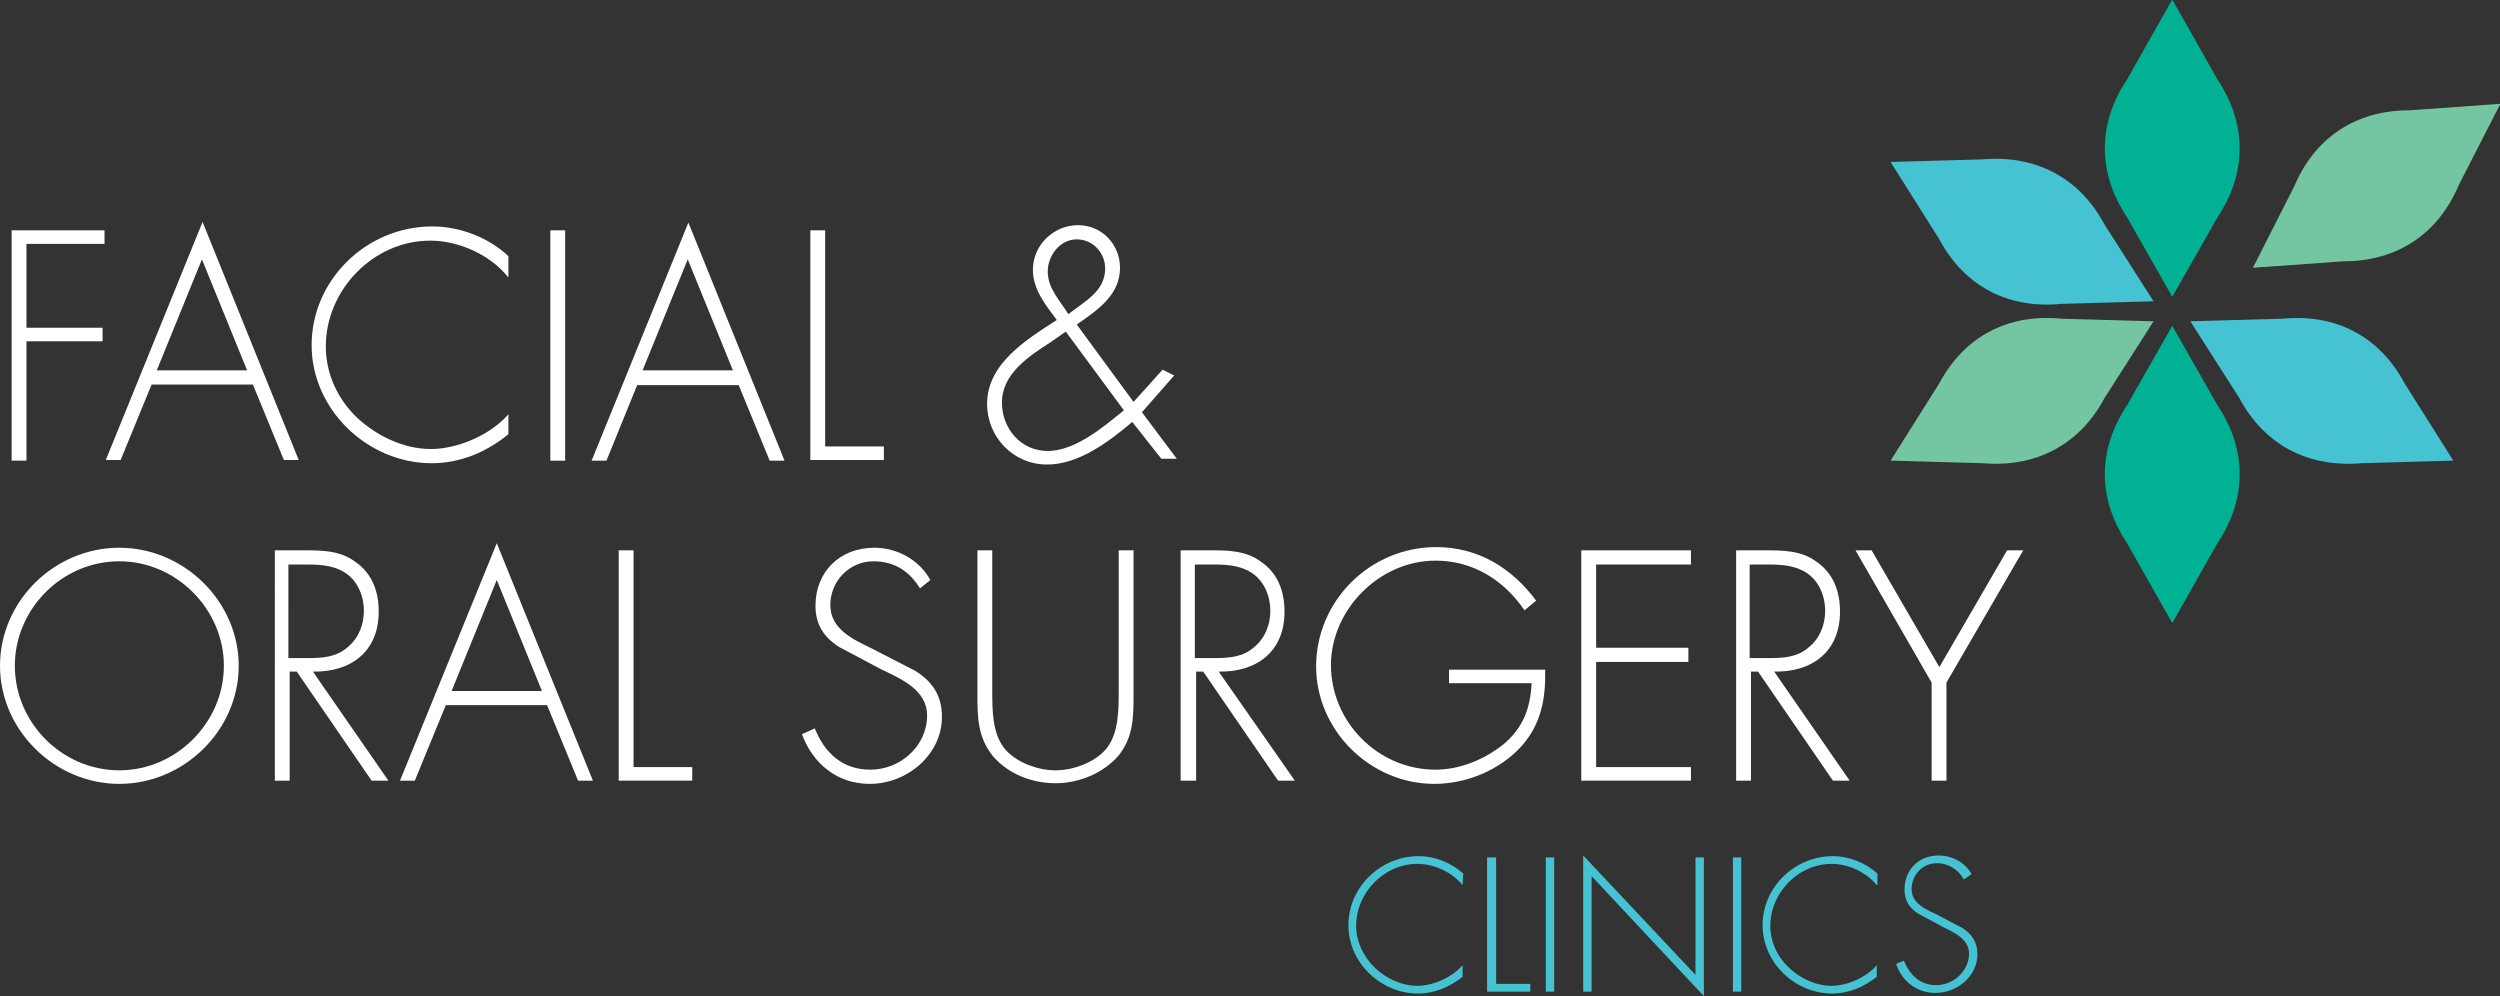<?xml version="1.0" encoding="utf-8"?>
<!-- Generator: Adobe Illustrator 24.2.1, SVG Export Plug-In . SVG Version: 6.00 Build 0)  -->
<svg version="1.1" id="Layer_1" xmlns="http://www.w3.org/2000/svg" xmlns:xlink="http://www.w3.org/1999/xlink" x="0px" y="0px"
	 viewBox="0 0 387.5 154.4" style="enable-background:new 0 0 387.5 154.4;" xml:space="preserve">
<rect x="0" y="0" width="387.5" height="154.4" fill="#333333" stroke="none"/>
<style type="text/css">
	.st0{fill:#00B193;}
	.st1{fill:#46C3D3;}
	.st2{fill:#73C6A1;}
	.st3{fill:#FFFFFF;}
</style>
<g>
	<g>
		<path class="st0" d="M336.7,50.5L336.7,50.5L336.7,50.5C336.6,50.5,336.6,50.5,336.7,50.5l-7,12.3c-4.6,6.9-4.6,14.5,0,21.4
			l6.9,12.2c0,0,0,0,0.1,0.1l0,0l0,0l0,0c0,0,0-0.1,0.1-0.1l6.9-12.2c4.6-6.9,4.6-14.5,0-21.4L336.7,50.5L336.7,50.5L336.7,50.5
			L336.7,50.5z"/>
		<path class="st1" d="M339.5,49.8L339.5,49.8L339.5,49.8C339.6,49.8,339.6,49.9,339.5,49.8l7.6,11.9C351,69,357.8,72.5,366,71.8
			l14.1-0.4h0.1l0,0l0,0l0,0v-0.1l-7.5-11.9c-3.9-7.3-10.7-10.8-18.9-10L339.5,49.8C339.6,49.8,339.6,49.8,339.5,49.8L339.5,49.8
			L339.5,49.8"/>
		<path class="st2" d="M333.8,49.8L333.8,49.8L333.8,49.8C333.8,49.8,333.8,49.9,333.8,49.8l-7.6,11.9c-3.9,7.3-10.7,10.8-18.9,10.1
			l-14.1-0.4h-0.1l0,0l0,0l0,0l0,0v-0.1l7.5-11.9c3.9-7.3,10.7-10.8,18.9-10L333.8,49.8C333.7,49.8,333.8,49.8,333.8,49.8
			L333.8,49.8L333.8,49.8"/>
		<path class="st0" d="M336.7,46L336.7,46L336.7,46C336.6,46,336.6,46,336.7,46l-7-12.3c-4.6-6.9-4.6-14.5,0-21.4l6.9-12.2
			c0,0,0,0,0.1-0.1l0,0l0,0l0,0l0,0c0,0,0,0,0.1,0.1l6.9,12.2c4.6,6.9,4.6,14.5,0,21.4L336.7,46L336.7,46L336.7,46z"/>
		<path class="st2" d="M349.2,41.5L349.2,41.5L349.2,41.5C349.2,41.5,349.2,41.4,349.2,41.5l6.4-12.6c3.2-7.6,9.6-11.8,17.8-11.8
			l14-1h0.1l0,0l0,0l0,0l0,0v0.1l-6.4,12.5c-3.2,7.6-9.6,11.8-17.8,11.8L349.2,41.5L349.2,41.5L349.2,41.5L349.2,41.5"/>
		<path class="st1" d="M333.8,46.7L333.8,46.7L333.8,46.7C333.8,46.7,333.8,46.6,333.8,46.7l-7.6-11.9c-3.9-7.3-10.7-10.8-18.9-10.1
			l-14.1,0.4h-0.1l0,0l0,0l0,0l0,0v0.1l7.5,11.9c3.9,7.3,10.7,10.8,18.9,10L333.8,46.7C333.7,46.7,333.8,46.7,333.8,46.7L333.8,46.7
			L333.8,46.7"/>
		<path class="st3" d="M2.3,103.2c0,8.8,7.3,16.2,16.2,16.2c8.8,0,16.2-7.4,16.2-16.2S27.3,87,18.5,87C9.6,87,2.3,94.4,2.3,103.2
			 M37,103.2c0,10-8.5,18.3-18.5,18.3S0,113.2,0,103.2s8.4-18.3,18.5-18.3C28.5,84.9,37,93.2,37,103.2"/>
		<path class="st3" d="M47.7,102c2.2,0,4.4-0.1,6.2-1.7c1.7-1.4,2.5-3.5,2.5-5.6c0-2.6-1.2-5.3-3.8-6.4c-1.9-0.9-4.3-0.8-6.4-0.8
			h-1.5V102H47.7z M60.2,121h-2.6L46,104.1h-1.1V121h-2.3V85.3H47c2.9,0,5.7,0,8.1,1.8c2.6,1.8,3.6,4.6,3.6,7.7
			c0,6.2-4.3,9.4-10.2,9.3L60.2,121z"/>
		<path class="st3" d="M77,89.9l-7,17.2h14L77,89.9z M69.1,109.3L64.3,121H62l15-36.8L91.9,121h-2.3l-4.8-11.7H69.1z"/>
		<polygon class="st3" points="98.2,118.9 107.3,118.9 107.3,121 95.9,121 95.9,85.3 98.2,85.3 		"/>
		<path class="st3" d="M142.6,91.2c-1.6-2.6-3.9-4.2-7.2-4.2c-3.8,0-6.7,3.1-6.7,6.8c0,3.7,3.5,5.3,6.4,6.7l6.8,3.5
			c2.7,1.7,4.1,3.9,4.1,7.1c0,5.9-5.4,10.4-11.2,10.4c-5,0-8.8-3.1-10.5-7.7l2-0.9c1.5,3.8,4.3,6.4,8.6,6.4c4.7,0,8.8-3.7,8.8-8.4
			c0-4-4.1-5.7-7.2-7.2l-6.4-3.4c-2.4-1.5-3.7-3.5-3.7-6.4c0-5.3,3.8-9,9.1-9c3.6,0,7,1.9,8.7,5L142.6,91.2z"/>
		<path class="st3" d="M173.4,85.3h2.3v22.2c0,3.6,0,6.8-2.4,9.7c-2.4,2.7-6.1,4.2-9.7,4.2c-3.6,0-7.3-1.4-9.7-4.2
			c-2.4-3-2.4-6.1-2.4-9.7V85.3h2.3v21.6c0,3.2,0,6.6,1.8,9c1.8,2.3,5.3,3.5,8,3.5s6.2-1.2,8-3.5c1.8-2.4,1.8-5.8,1.8-9L173.4,85.3
			L173.4,85.3z"/>
		<path class="st3" d="M188.2,102c2.2,0,4.4-0.1,6.2-1.7c1.7-1.4,2.5-3.5,2.5-5.6c0-2.6-1.2-5.3-3.8-6.4c-1.9-0.9-4.3-0.8-6.4-0.8
			h-1.5V102H188.2z M200.7,121h-2.6l-11.6-16.9h-1.1V121H183V85.3h4.4c2.9,0,5.7,0,8.1,1.8c2.6,1.8,3.6,4.6,3.6,7.7
			c0,6.2-4.3,9.4-10.2,9.3L200.7,121z"/>
		<path class="st3" d="M239.5,103.8c0.1,4.5-0.6,8.4-3.7,11.9c-3.4,3.7-8.5,5.8-13.5,5.8c-9.9,0-18.3-8.3-18.3-18.2
			c0-10.2,8.4-18.5,18.6-18.5c6.5,0,11.7,3.2,15.5,8.3l-1.8,1.5c-3.2-4.7-8-7.7-13.8-7.7c-8.7,0-16.2,7.6-16.2,16.2
			c0,8.8,7.3,16.2,16.2,16.2c3.8,0,7.6-1.6,10.5-3.9c3.1-2.6,4.2-5.6,4.4-9.5h-12.8v-2.1H239.5z"/>
		<polygon class="st3" points="247.4,87.5 247.4,100.4 261.7,100.4 261.7,102.6 247.4,102.6 247.4,118.9 262.1,118.9 262.1,121 
			245.1,121 245.1,85.3 262.1,85.3 262.1,87.5 		"/>
		<path class="st3" d="M274.2,102c2.2,0,4.4-0.1,6.2-1.7c1.7-1.4,2.5-3.5,2.5-5.6c0-2.6-1.2-5.3-3.8-6.4c-1.9-0.9-4.3-0.8-6.4-0.8
			h-1.5V102H274.2z M286.7,121h-2.6l-11.6-16.9h-1.1V121h-2.3V85.3h4.4c2.9,0,5.7,0,8.1,1.8c2.6,1.8,3.6,4.6,3.6,7.7
			c0,6.2-4.3,9.4-10.2,9.3L286.7,121z"/>
		<polygon class="st3" points="287.6,85.3 290.1,85.3 300.6,103.4 311.1,85.3 313.6,85.3 301.7,105.8 301.7,121 299.4,121 
			299.4,105.8 		"/>
		<path class="st1" d="M226.7,137.2c-1.6-2-4.4-3.3-7-3.3c-5.2,0-9.5,4.5-9.5,9.6c0,2.4,1.1,4.7,2.8,6.4s4.2,2.9,6.7,2.9
			c2.4,0,5.4-1.3,7-3.2v1.8c-2,1.6-4.4,2.6-6.9,2.6c-5.8,0-10.8-4.8-10.8-10.6c0-5.9,5-10.7,10.9-10.7c2.5,0,5,1,6.9,2.7
			L226.7,137.2L226.7,137.2z"/>
		<polygon class="st1" points="231.9,152.5 237.2,152.5 237.2,153.7 230.5,153.7 230.5,132.9 231.9,132.9 		"/>
		<rect x="239.6" y="132.9" class="st1" width="1.3" height="20.8"/>
		<polygon class="st1" points="264.1,154.4 246.7,135.8 246.7,153.7 245.4,153.7 245.4,132.6 262.8,151.1 262.8,132.9 264.1,132.9 
					"/>
		<rect x="268.6" y="132.9" class="st1" width="1.3" height="20.8"/>
		<path class="st1" d="M290.9,137.2c-1.6-2-4.4-3.3-7-3.3c-5.2,0-9.5,4.5-9.5,9.6c0,2.4,1,4.7,2.8,6.4c1.7,1.7,4.2,2.9,6.7,2.9
			c2.4,0,5.4-1.3,7-3.2v1.8c-2,1.6-4.4,2.6-6.9,2.6c-5.8,0-10.8-4.8-10.8-10.6c0-5.9,5-10.7,10.9-10.7c2.5,0,5,1,6.9,2.7v1.8H290.9z
			"/>
		<path class="st1" d="M304.4,136.3c-0.9-1.5-2.3-2.5-4.2-2.5c-2.2,0-3.9,1.8-3.9,4s2.1,3.1,3.8,3.9l4,2.1c1.6,1,2.4,2.3,2.4,4.1
			c0,3.4-3.1,6-6.5,6c-2.9,0-5.2-1.8-6.1-4.5l1.2-0.5c0.9,2.2,2.5,3.8,5,3.8c2.7,0,5.1-2.2,5.1-4.9c0-2.3-2.4-3.3-4.2-4.2l-3.7-2
			c-1.4-0.9-2.1-2.1-2.1-3.7c0-3.1,2.2-5.3,5.3-5.3c2.1,0,4.1,1.1,5.1,2.9L304.4,136.3z"/>
	</g>
	<g>
		<path class="st3" d="M4.1,37.8v13h11.8v2.1H4.1v18.5H1.8V35.7h14.4v2.1H4.1z"/>
		<path class="st3" d="M23.5,59.6l-4.8,11.7h-2.3l15-36.9l14.9,36.9H44l-4.8-11.7C39.2,59.6,23.5,59.6,23.5,59.6z M31.3,40.2
			l-7,17.2h14L31.3,40.2z"/>
		<path class="st3" d="M78.7,42.9c-2.7-3.4-7.6-5.6-12-5.6c-8.9,0-16.2,7.7-16.2,16.4c0,4.2,1.8,8.1,4.8,11c3,2.8,7.2,4.9,11.5,4.9
			c4.1,0,9.3-2.2,12-5.4v3.1c-3.4,2.8-7.5,4.5-11.9,4.5c-9.9,0-18.6-8.3-18.6-18.3c0-10.1,8.5-18.4,18.7-18.4
			c4.3,0,8.7,1.7,11.8,4.6v3.2H78.7z"/>
		<path class="st3" d="M87.6,71.4h-2.3V35.7h2.3V71.4z"/>
		<path class="st3" d="M98.8,59.6L94,71.4h-2.3l15-36.9l14.9,36.9h-2.3l-4.8-11.7H98.8V59.6z M106.6,40.2l-7,17.2h14L106.6,40.2z"/>
		<path class="st3" d="M127.9,69.2h9.1v2.1h-11.4V35.7h2.3V69.2z"/>
		<path class="st3" d="M175.5,65.4c-4,3.4-8.5,6.6-13.2,6.6c-5.3,0-9.3-4.3-9.3-9.4c0-6.2,6-9.9,10.8-13c-1.7-2.3-3.7-4.7-3.7-7.8
			c0-3.8,3.2-6.9,7-6.9c3.7,0,6.5,3,6.5,6.6c0,4.1-3.2,6.4-6.7,8.8l8.8,12l4.5-5l1.8,0.9l-5,5.7l5.4,7.2H180L175.5,65.4z M162.9,53
			c-3.4,2.2-7.6,4.9-7.6,9.4c0,4,2.9,7.5,7.1,7.5s8.5-3.6,11.8-6.3l-9-12.2L162.9,53z M162.4,42.1c0,2.6,1.9,4.5,3.2,6.6
			c2.5-2,5.7-3.5,5.7-7.1c0-2.4-1.9-4.5-4.4-4.5C164.3,37.1,162.4,39.6,162.4,42.1z"/>
	</g>
</g>
</svg>
